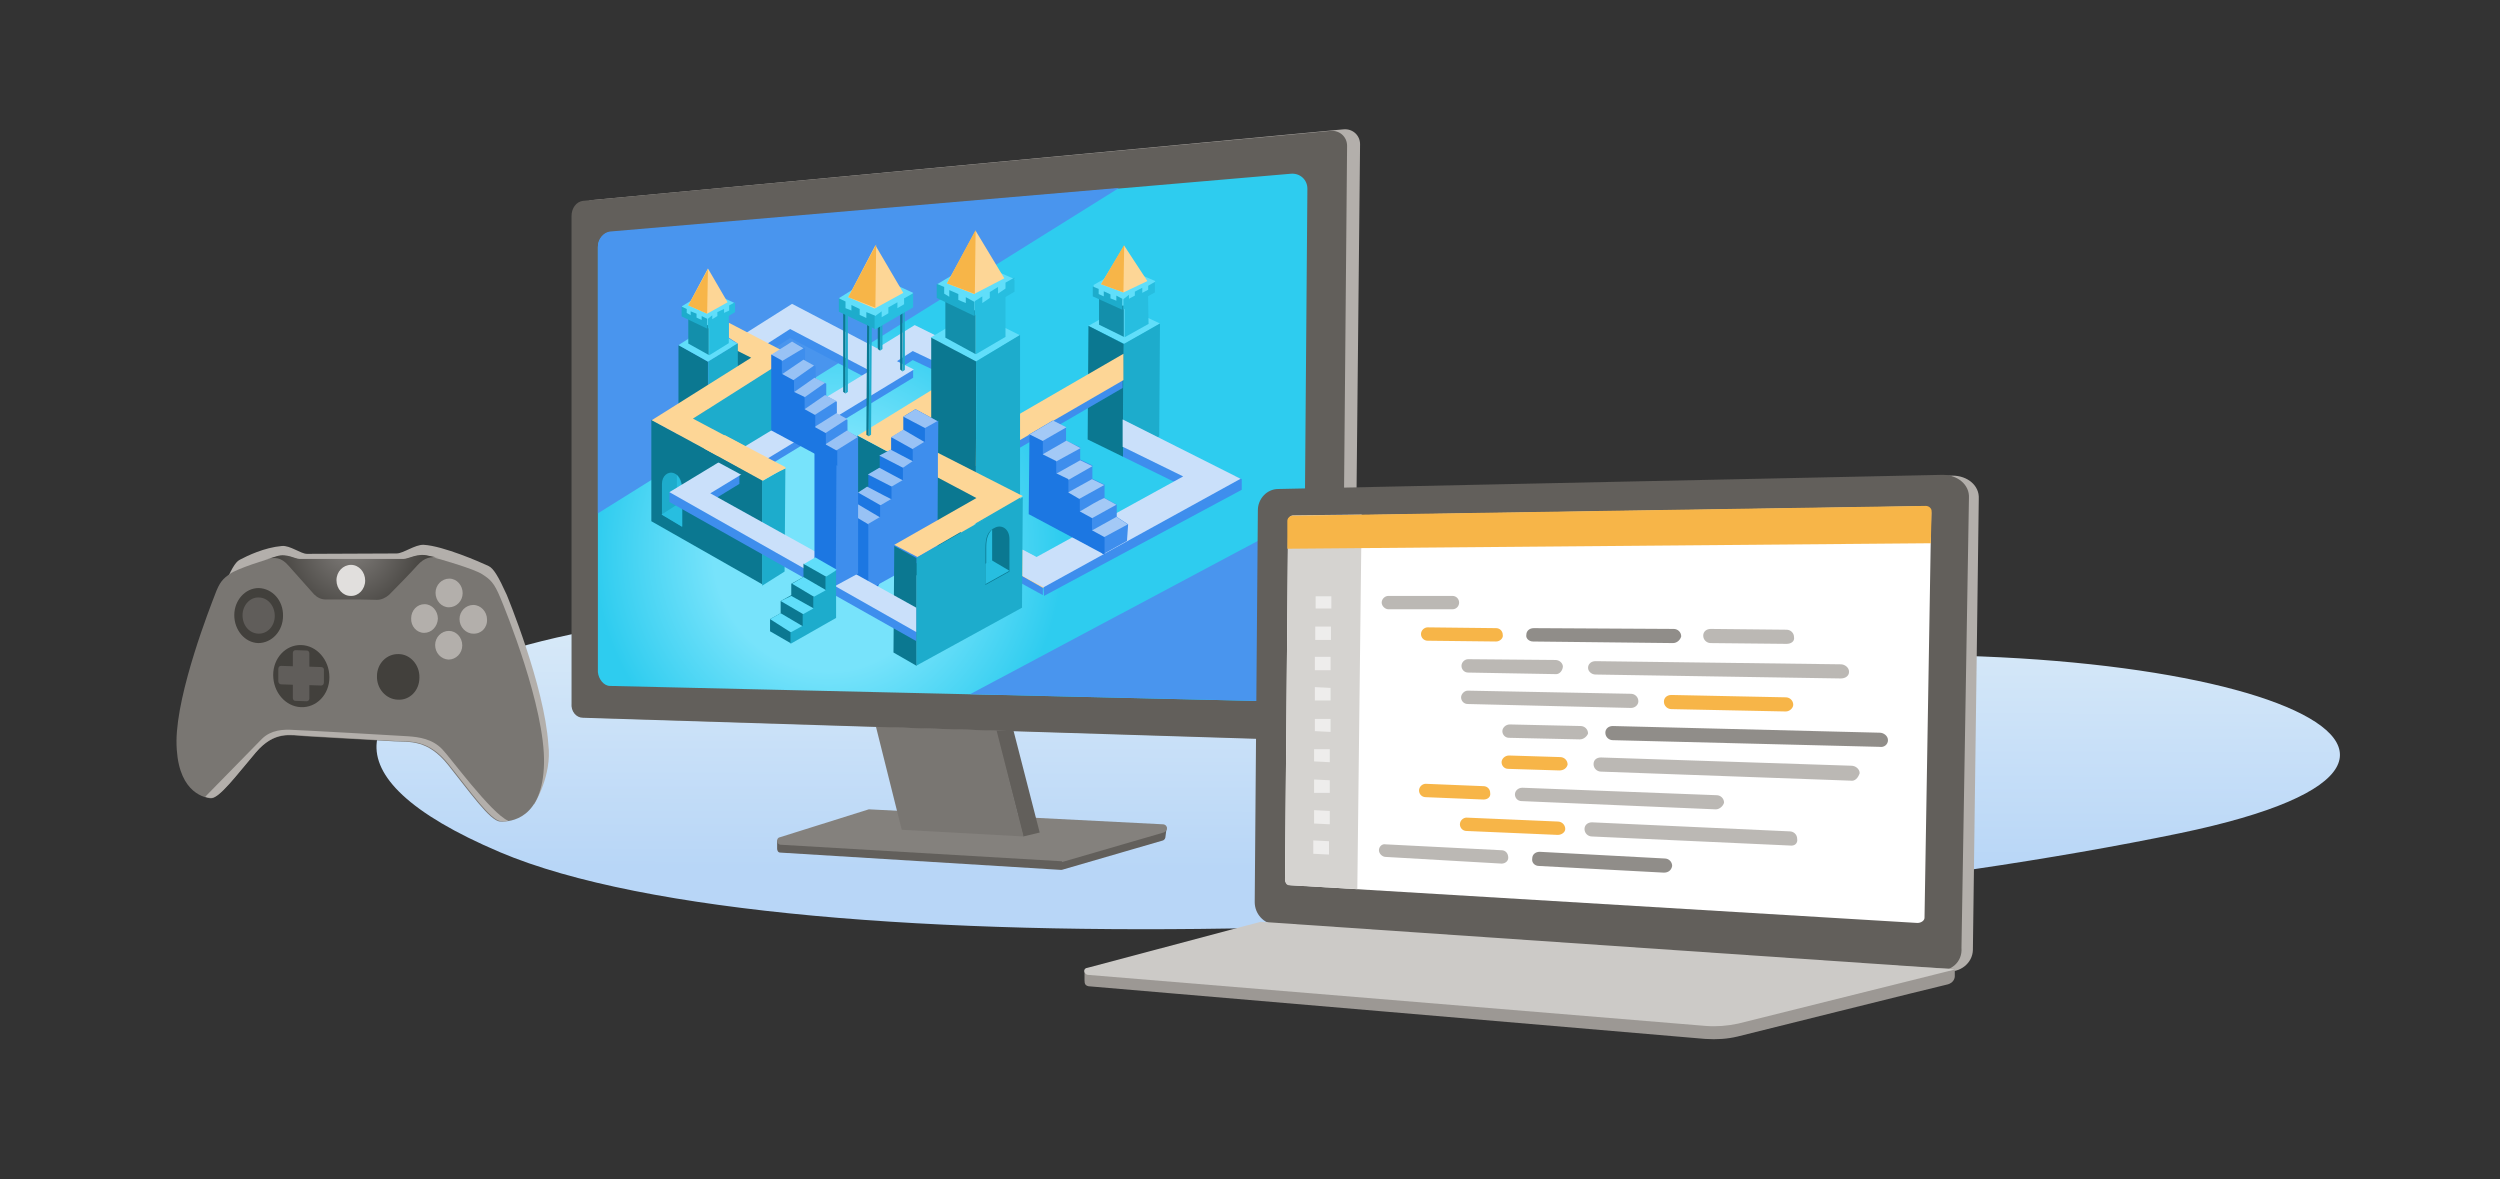 <?xml version="1.0" encoding="utf-8"?>
<!-- Generator: Adobe Illustrator 24.3.0, SVG Export Plug-In . SVG Version: 6.00 Build 0)  -->
<svg version="1.1" id="Layer_1" xmlns="http://www.w3.org/2000/svg" xmlns:xlink="http://www.w3.org/1999/xlink" x="0px" y="0px"
	 viewBox="0 0 636 300" style="enable-background:new 0 0 636 300;" xml:space="preserve">
<rect x="0" y="0" width="636" height="300" fill="#333333" stroke="none"/>
<style type="text/css">
	.st0{fill:#625F5B;}
	.st1{fill:#84817D;}
	.st2{fill:#797672;}
	.st3{fill:#BDD8F9;}
	.st4{fill:#81B5F3;}
	.st5{fill:#60A2F0;}
	.st6{fill:#3085E9;}
	.st7{fill:#77E3FB;}
	.st8{fill:#E56B56;}
	.st9{fill:#CCCAC7;}
	.st10{fill:#56534F;}
	.st11{fill:#FFFFFF;}
	.st12{fill:#908D89;}
	.st13{fill:none;stroke:#F7B548;stroke-width:1.187;stroke-miterlimit:10;}
	.st14{fill:#B3AFAB;}
	.st15{fill:#29C3E5;}
	.st16{fill:#179BB8;}
	.st17{fill:#F7B548;}
	.st18{fill:#D5D3D0;}
	.st19{fill:#BBB8B4;}
	.st20{fill:#666666;}
	.st21{fill:#E8A53F;}
	.st22{fill:#E6E4E3;}
	.st23{fill:#FCCF84;}
	.st24{fill:#9C9894;}
	.st25{fill:#F3F3F3;}
	.st26{fill:url(#SVGID_1_);}
	.st27{fill:#8A6FE8;}
	.st28{fill:url(#SVGID_2_);}
	.st29{fill:url(#SVGID_3_);}
	.st30{fill:#522CD5;}
	.st31{fill:url(#SVGID_4_);}
	.st32{fill:url(#SVGID_5_);}
	.st33{fill:url(#SVGID_6_);}
	.st34{fill:url(#SVGID_7_);}
	.st35{fill:url(#SVGID_8_);}
	.st36{fill:url(#SVGID_9_);}
	.st37{fill:#D8CFF7;}
	.st38{fill:#512BD4;}
	.st39{fill:url(#SVGID_10_);}
	.st40{fill:#A08BE8;}
	.st41{fill:#8065E0;}
	.st42{fill:url(#SVGID_11_);}
	.st43{fill:url(#SVGID_12_);}
	.st44{fill:#8C9091;}
	.st45{fill:#1FB1D1;}
	.st46{fill:#ED9583;}
	.st47{fill:#1595B2;}
	.st48{fill:#E86E58;}
	.st49{fill:#F8BB55;}
	.st50{fill:#E29E3B;}
	.st51{fill:#F8B84F;}
	.st52{fill:#28C2D1;}
	.st53{fill:#CF5746;}
	.st54{fill:#FFE5B9;}
	.st55{fill:#0F849E;}
	.st56{fill:#BBF1FD;}
	.st57{fill:#22B5D6;}
	.st58{fill:#5C2D91;}
	.st59{fill:#C5D43B;}
	.st60{fill:#E1EA95;}
	.st61{fill:#D8E8FB;}
	.st62{fill:#8EE8FC;}
	.st63{fill:#DDDBDA;}
	.st64{fill:#A3C9F6;}
	.st65{fill:#DF9B39;}
	.st66{fill:#2980E7;}
	.st67{fill:url(#SVGID_13_);}
	.st68{fill:url(#SVGID_14_);}
	.st69{fill:#4995EE;}
	.st70{fill:#0B7891;}
	.st71{fill:#60DEFA;}
	.st72{fill:#1DACCC;}
	.st73{fill:#138FAB;}
	.st74{fill:#27BEE0;}
	.st75{fill:#3E8EED;}
	.st76{fill:#FDD696;}
	.st77{fill:#CAE0FA;}
	.st78{fill:#1C77E2;}
	.st79{fill:#98C2F5;}
	.st80{fill:#EEEDEC;}
	.st81{fill:#42403C;}
	.st82{fill:#605D5A;}
	.st83{fill:url(#SVGID_15_);}
	.st84{fill:#E1DFDD;}
	.st85{fill:url(#SVGID_16_);}
	.st86{fill:url(#SVGID_17_);}
	.st87{fill:url(#SVGID_18_);}
	.st88{fill:url(#SVGID_19_);}
	.st89{fill:url(#SVGID_20_);}
	.st90{fill:url(#SVGID_21_);}
	.st91{fill:url(#SVGID_22_);}
	.st92{fill:url(#SVGID_23_);}
	.st93{fill:url(#SVGID_24_);}
	.st94{fill:url(#SVGID_25_);}
	.st95{fill:url(#SVGID_26_);}
	.st96{fill:url(#SVGID_27_);}
	.st97{fill:url(#SVGID_28_);}
	.st98{fill:url(#SVGID_29_);}
	.st99{fill:none;}
</style>
<g>
	
		<linearGradient id="SVGID_1_" gradientUnits="userSpaceOnUse" x1="345.456" y1="-329.17" x2="345.636" y2="-249.047" gradientTransform="matrix(1 0 0 -1 0 -108)">
		<stop  offset="0" style="stop-color:#B8D6F7"/>
		<stop  offset="1" style="stop-color:#E1EFF9"/>
	</linearGradient>
	<path class="st26" d="M554.4,212c-128.4,26.6-353.7,36-427.2,4.8c-93.2-39.6,42.1-74.1,130.9-57c75.6,14.7,123.4,13.6,181,8.8
		C563.4,158.1,650.3,192.1,554.4,212z"/>
	<path class="st0" d="M296.8,210.5l-15.1,0.4l-84,2.9v2.1c0,0.4,0.2,1,0.8,1l71.4,4.4c0.2,0,0.2,0,0.2,0l25.8-7.5
		c0.4-0.2,0.6-0.6,0.6-1L296.8,210.5z"/>
	<path class="st1" d="M270,219.1l-71.4-4.2c-1,0-1.3-1.7-0.2-1.9l22.6-7.1h0.2l74.6,3.8c1.3,0,1.5,1.7,0.2,2.1l-25.8,7.5
		C270.2,219.1,270.2,219.1,270,219.1z"/>
	<path class="st0" d="M250.7,175.9l9.6,36.9l4.2-1l-9.2-35.8H250.7z"/>
	<path class="st2" d="M260.4,212.8l-31-1.7l-9-36l30.6,0.8L260.4,212.8z"/>
	<path class="st14" d="M150.6,182.6l189.7,5.9c2.3,0,4.2-1.7,4.2-4L346,36.7c0-2.3-1.9-4-4.2-3.8l-191.2,18
		c-1.7,0.2-2.9,1.9-2.9,3.8v124.4C147.7,181,148.9,182.6,150.6,182.6z"/>
	<path class="st0" d="M148.3,182.6l188.9,5.9c2.3,0,4.2-1.7,4.2-4l1.3-147.4c0-2.3-1.9-4-4.2-3.8L148.3,51.1
		c-1.7,0.2-2.9,1.9-2.9,3.8v124C145.2,181,146.6,182.6,148.3,182.6z"/>
	
		<radialGradient id="SVGID_2_" cx="-621.083" cy="284.031" r="2.094" gradientTransform="matrix(36.44 0 0 -38.081 22842.81 10956.383)" gradientUnits="userSpaceOnUse">
		<stop  offset="0.383" style="stop-color:#77E3FB"/>
		<stop  offset="0.784" style="stop-color:#2ECCEF"/>
	</radialGradient>
	<path class="st28" d="M155.2,174.5l172.2,4c2.3,0,4.2-1.7,4.2-4l1-126.5c0-2.3-1.9-4-4.2-3.8L155.2,59.1c-1.7,0.2-3.1,1.9-3.1,3.8
		v108.1C152.3,172.8,153.6,174.5,155.2,174.5z"/>
	<path class="st69" d="M284.7,47.8L155.2,58.9c-1.7,0.2-3.1,1.9-3.1,3.8v67.9L284.7,47.8z"/>
	<path class="st69" d="M246.8,176.6l80.8,1.9c2.3,0,4.2-1.7,4.2-4l0.4-43.4L246.8,176.6z"/>
	<path class="st70" d="M186,87.6l6.3-0.4v8l-6.3,0.4V87.6z"/>
	<path class="st71" d="M276.9,82.9l9.2,4.6l9-5.2l-9.4-4.4L276.9,82.9z"/>
	<path class="st70" d="M276.9,82.9l9,4.6l-0.2,28.7l-9-4.4L276.9,82.9z"/>
	<path class="st72" d="M295.1,82.3l-9.2,5.2l-0.2,28.7l9.2-5.2L295.1,82.3z"/>
	<path class="st73" d="M279.6,72.3l6.3,2.3v11.1l-6.3-3.1V72.3z"/>
	<path class="st74" d="M292,72.1l-5.9,3.4v10.3l6.1-3.4L292,72.1z"/>
	<path class="st75" d="M268.7,145.1l-26.4-12.4l5.9-3.4v-2.5l-8-1.7l45.4-26.4v-2.3l-56.5,26.4v2.5l7.3,3.8l-5.4,1v2.5l34.3,18.8
		v-3.6L268.7,145.1z"/>
	<path class="st76" d="M271.5,146l-29.1-15.5l5.9-3.4l-7.7-4.2l45.2-26.2v-6.7L229,122.9l7.7,4l-5.9,3.6l23.9,13l10.7,6.1L271.5,146
		z"/>
	<path class="st75" d="M187.9,88.2l13.6-8.6l21.6,11.3l9.6-5.9l11.5,5.7l-5.9,3.8l-6.1-2.9l-9.2,5.9l-22-11.5l-8.4,5.4L187.9,88.2z"
		/>
	<path class="st77" d="M187.9,85.9l13.6-8.6l21.6,11.3l9.6-5.9l11.5,5.7l-5.9,3.8l-6.1-2.9l-9.2,5.9l-22-11.5l-8.4,5.4L187.9,85.9z"
		/>
	<path class="st70" d="M172.6,87.8l7.5,4.2v26l-7.5-4.4V87.8z"/>
	<path class="st72" d="M187.7,87.3l-7.5,4.6v26.4l7.5-4.6V87.3z"/>
	<path class="st72" d="M204,88.8v22.4l-28.5,17.6V107L204,88.8z"/>
	<path class="st70" d="M165.7,106.8v25.8l28.3,16.1v-26.6L165.7,106.8z"/>
	<path class="st72" d="M199.8,119l-5.9,3.4v26.6l5.7-3.6L199.8,119z"/>
	<path class="st70" d="M218.1,110.8v27l26.2,14.9l0.2-27.9L218.1,110.8z"/>
	<path class="st76" d="M239,98v7.7l-9.6,4.6l20.9,11.1l-6.1,3.4l-26-14L239,98z"/>
	<path class="st71" d="M236.7,85.9l11.5,6.1l11.3-6.7l-11.9-5.9L236.7,85.9z"/>
	<path class="st70" d="M236.9,85.9l11.5,6.1l-0.2,37.3l-11.3-6.5V85.9z"/>
	<path class="st72" d="M259.5,85.2l-11.1,6.7l-0.2,41.5l11.3-6.1V85.2z"/>
	<path class="st73" d="M240.5,71.4l7.7,4v14.7l-7.7-4.2V71.4z"/>
	<path class="st74" d="M255.8,72.1l-7.5,4.4v13.6l7.5-4.4V72.1z"/>
	<path class="st78" d="M215.3,130.1l2.7-1.7v-2.9l2.9-1.7v-3.1l2.9-1.7v-3.1l2.9-1.5v-3.1l3.1-1.9V106l3.1-1.9l5.7,3.1l-5.2,16.5
		l-12.1,30.8l-6.3-3.1L215.3,130.1z"/>
	<path class="st79" d="M223.7,119l-2.9,1.7l9.8,5l1.7-1.9v-0.2L223.7,119z M218.1,128.2v0.2l-2.7,1.7l7.7,4.6l2.1-2.3L218.1,128.2z
		 M238.6,107.2l-5.7-3.1l-3.1,1.9l8,4.2L238.6,107.2z M229.8,109.3l-3.1,1.9l8.6,4.8l1-2.9L229.8,109.3z M220.6,123.8l-2.3,1.5
		l8.8,5l2.1-2.1C226.4,126.9,223.3,125.2,220.6,123.8z M226.6,114.4l-2.9,1.5l10.1,5.2l0.8-2.5L226.6,114.4z"/>
	<path class="st75" d="M221,133.2l2.9-1.7v-2.9l2.9-1.7v-3.1l2.9-1.7V119l2.5-1.7v-3.1l3.1-1.9v-3.4l3.4-1.9l-0.2,33.3l-17.6,9.8
		V133.2z"/>
	<path class="st70" d="M227.5,138.9l5.7,3.1v27.4l-5.9-3.4L227.5,138.9z"/>
	<path class="st70" d="M249.3,128l-10.7,5.4v-12.1l10.7,3.8V128z"/>
	<path class="st76" d="M238.6,115.2v6.3l9.8,5.2l-20.9,11.9l5.9,3.1l26.8-15.5L238.6,115.2z"/>
	<path class="st72" d="M168.4,130.9l5.2,3.1v-8.8c0-2.5-0.6-4.2-2.1-4.8c-1.5-0.6-3.1,0.6-3.1,2.7V130.9z"/>
	<path class="st74" d="M173.5,125v3.8l-1.3-0.8v-7.1C173,121.7,173.5,123.2,173.5,125z"/>
	<path class="st74" d="M172.2,128.4l1.3,0.8v4.8l-5.2-3.1L172.2,128.4z"/>
	<path class="st76" d="M201.5,90.5l-16.1-8.4v3.8l2.3,1.5v1.9l3.4,1.7l-25.3,15.9l27.9,15.1l6.3-2.9l-23.7-12.6L201.5,90.5z"/>
	<path class="st75" d="M233.1,155l-50.9-28.3l5.9-3.6v-2.3l8-2.7l36.2-22V94l-62,31.2v2.5l62.8,35.4V155z"/>
	<path class="st77" d="M233.1,154.6l-52.4-29.1L232.5,94l-5.9-2.9l-56.3,34.1l62.8,35.6V154.6z"/>
	<path class="st75" d="M218.3,111.2l-2.7-1.5v-2.9l-2.7-1.5v-3.1l-2.7-1.5v-3.1l-2.7-1.3v-3.1l-2.7-1.5v-3.1l-2.9-1.5l-5.4,3.1
		l12.1,24.5l4,34.3l5.7-3.1L218.3,111.2z"/>
	<path class="st79" d="M209.9,100.5l2.9,1.5l-5.9,3.8l-2.5-1.5L209.9,100.5z"/>
	<path class="st79" d="M215.5,109.5l2.7,1.7l-7.7,4.8l-1.9-2.1L215.5,109.5z"/>
	<path class="st79" d="M196.1,90.3l5.4-3.4l2.9,1.7l-5.7,3.4L196.1,90.3z"/>
	<path class="st79" d="M204.4,91.5l2.7,1.5l-5.4,3.8l-2.9-1.5L204.4,91.5z"/>
	<path class="st79" d="M212.8,105.1l2.7,1.5l-7.7,5l-1.7-2.3C207.8,108.3,210.7,106.4,212.8,105.1z"/>
	<path class="st79" d="M207.2,96.1l2.7,1.3l-5.4,3.8l-2.7-1.3L207.2,96.1z"/>
	<path class="st78" d="M212.8,114.6l-2.7-1.5v-2.9l-2.7-1.5v-3.1l-2.7-1.5V101l-2.7-1.3v-2.9l-3.1-1.7v-3.4l-2.7-1.5v19.3l16.8,9
		V114.6z"/>
	<path class="st78" d="M212.8,117.3l-0.2,32.5l-5.4-3.1v-32.5L212.8,117.3z"/>
	<path class="st70" d="M215.1,100.1l-0.6-0.4V78.5l0.6,0.4V100.1z"/>
	<path class="st72" d="M215.1,100.1l0.6-0.4V78.1l-0.6,0.4V100.1z"/>
	<path class="st70" d="M221,111l-0.6-0.4l0.2-29.1l0.6,0.4L221,111z"/>
	<path class="st72" d="M221,111l0.6-0.4l0.2-29.1l-0.6,0.2L221,111z"/>
	<path class="st70" d="M229.6,94.5L229,94V73.1l0.6,0.4V94.5z"/>
	<path class="st72" d="M229.6,94.5l0.6-0.4V73.9l-0.4,0.6L229.6,94.5z"/>
	<path class="st70" d="M223.9,89.2l-0.6-0.4V68.1l0.6,0.4V89.2z"/>
	<path class="st72" d="M223.9,89.2l0.6-0.4V67.4l-0.6,0.6V89.2z"/>
	<path class="st71" d="M213.5,75.8l9.2-5.7l9.6,4.4l-1.3,3.8l-8.6,4.4l-8.6-3.8L213.5,75.8z"/>
	<path class="st72" d="M220.4,79.4v1.5l-1.7-0.8v-1.5l-2.1-1V79l-1.5-0.6v-1.7l-1.7-0.8v3.4l9.2,4.4v-3.4L220.4,79.4z"/>
	<path class="st74" d="M224.3,79.2v1.5l1.7-1v-1.5l2.3-1.3v1.5l1.7-1v-1.5l2.3-1.3v3.6l-9.8,5.7v-3.4L224.3,79.2z"/>
	<path class="st76" d="M215.8,75.6l6.7,2.9l7.3-4l-7.1-12.1L215.8,75.6z"/>
	<path class="st17" d="M215.8,75.6l6.9,2.7l0.2-16.1L215.8,75.6z"/>
	<path class="st75" d="M285.7,116.2l15.3,7.5l-35.8,19.3l0.4,8.6l50.3-27v-2.7l-29.9-12.6L285.7,116.2z"/>
	<path class="st77" d="M285.7,113.7l15.3,7.5l-37.3,20.5l-3.6-1.9v6.7l5.4,2.9l50.1-27.6l-30-15.1V113.7z"/>
	<path class="st75" d="M287,133.4l-2.9-1.9v-3.1l-3.1-1.7v-3.4l-3.1-1.5v-3.4l-3.1-1.5v-3.1l-3.6-1.7v-3.4l-3.4-1.7l-6.1,3.6l5.9,17
		l13,13.4l6.1-3.4L287,133.4z"/>
	<path class="st64" d="M277.8,121.9l3.1,1.5l-6.5,3.6l-3.1-1.5L277.8,121.9z"/>
	<path class="st64" d="M284,131.5l2.9,1.9l-6.3,3.4l-3.8-1.3L284,131.5z"/>
	<path class="st64" d="M261.8,110.6l6.1-3.6l3.4,1.7l-8,4.6L261.8,110.6z"/>
	<path class="st64" d="M271.3,112.1l3.6,1.9l-7.3,4l-3.6-1.7L271.3,112.1z"/>
	<path class="st64" d="M280.9,126.7l3.1,1.7l-6.5,3.6l-3.1-1.7C276.9,128.8,279.8,127.1,280.9,126.7z"/>
	<path class="st64" d="M274.8,117.1l3.1,1.5l-7.7,4.4l-2.9-1.7L274.8,117.1z"/>
	<path class="st78" d="M280.9,136.6l-3.1-1.7v-3.1l-3.1-1.7v-3.1l-2.9-1.7v-3.4l-3.1-1.5v-3.1l-3.4-1.7v-3.4l-3.4-1.7l-0.2,20.3
		l19.3,10.3V136.6z"/>
	<path class="st70" d="M182.7,116l11.3,6.1l-1.5,0.8l-12.4-6.7L182.7,116z"/>
	<path class="st70" d="M195.9,160.6v-3.1l2.7-1.5v-3.1l2.7-1.5v-2.9l3.1-1.7v-3.4l2.3,0.8l4.8,2.5l-3.1,11.9l-7.3,5L195.9,160.6z"/>
	<path class="st71" d="M198.6,156l-2.7,1.5l6.9,4.4l2.1-1.9l-0.2-0.4L198.6,156z"/>
	<path class="st71" d="M212.8,144.9l-5.4-3.1l-2.9,1.7l6.7,3.8L212.8,144.9z"/>
	<path class="st71" d="M204.4,146.8l-2.9,1.7l5.7,3.4l3.4-1.5L204.4,146.8z"/>
	<path class="st71" d="M201.3,151.6l-2.7,1.3l6.5,3.8l2.3-1.7L201.3,151.6z"/>
	<path class="st72" d="M201.1,163.8v-2.9l3.1-1.7v-2.9l2.7-1.5v-2.9l3.1-1.7v-3.4l2.7-1.7v12.1L201.1,163.8z"/>
	<path class="st76" d="M179.1,114.1l14.9,8.2l5.9-3.4l-15.5-8.2L179.1,114.1z"/>
	<path class="st71" d="M172.6,87.8l7.5,4.2l7.5-4.6l-7.5-4.4L172.6,87.8z"/>
	<path class="st73" d="M175.1,77.3l5.2,2.9v10.1l-5.2-2.9V77.3z"/>
	<path class="st74" d="M185.4,77.9l-5,3.1v9.4l5-3.1V77.9z"/>
	<path class="st72" d="M260.2,126.5l-0.2,28.1l-26.8,14.7v-27.4L260.2,126.5z"/>
	<path class="st70" d="M256.8,145.4l-6.1,3.4v-9.4c0-2.7,0.6-4.4,2.5-5.2c1.7-0.8,3.6,0.4,3.6,2.9V145.4z"/>
	<path class="st74" d="M250.9,139.1v4.4l1.5-0.8v-8C251.4,135.7,250.9,137,250.9,139.1z"/>
	<path class="st74" d="M252.4,142.6l-1.7,0.8v5.2l6.1-3.4L252.4,142.6z"/>
	<path class="st71" d="M238.4,72.3l9.6-5.7l10.1,4.4l-1.3,3.8l-9,4.2l-9-3.6L238.4,72.3z"/>
	<path class="st72" d="M245.7,75.6v1.5l-1.9-0.8v-1.5l-2.3-1v1.7l-1.3-0.8v-1.7l-1.9-0.8v3.6l9.6,4.6v-3.6L245.7,75.6z"/>
	<path class="st74" d="M249.9,75.4v1.7l1.9-1.3v-1.5l2.1-1.3v1.7l1.9-1.3v-1.5l2.3-1.3v3.6L248,80.2v-3.6L249.9,75.4z"/>
	<path class="st76" d="M240.9,72.1l6.9,2.7l7.7-4l-7.3-12.1L240.9,72.1z"/>
	<path class="st17" d="M240.9,72.1l7.1,2.7l0.2-16.3L240.9,72.1z"/>
	<path class="st71" d="M173.5,77.9l6.5-4l6.7,3.1l-0.8,2.7l-6.1,3.1l-6.1-2.5L173.5,77.9z"/>
	<path class="st72" d="M178.5,80.4v1l-1.3-0.6v-1l-1.5-0.6v1l-1-0.6v-1l-1.3-0.6v2.5l6.5,3.1v-2.5L178.5,80.4z"/>
	<path class="st74" d="M181.2,80.2v1l1.3-0.8v-1l1.7-0.8v1l1.3-0.6v-1.3l1.5-0.8v2.5l-6.9,4.2v-2.5L181.2,80.2z"/>
	<path class="st76" d="M175.1,77.7l4.8,2.1l5.2-2.9l-5-8.6L175.1,77.7z"/>
	<path class="st17" d="M175.1,77.7l4.8,2.1l0.2-11.3L175.1,77.7z"/>
	<path class="st71" d="M278.2,72.5l7.7-4.4l8,3.4l-1.3,2.9l-6.9,3.4l-7.1-2.9L278.2,72.5z"/>
	<path class="st72" d="M284,75.2v1.3l-1.5-0.6v-1l-1.7-0.8v1.3l-1.3-0.6v-1.3l-1.5-0.6v2.5l7.5,3.4V76L284,75.2z"/>
	<path class="st74" d="M287.2,75v1l1.5-0.8v-1l1.9-1v1.3l1.5-0.8v-1l1.7-1v2.7l-8,4.4v-2.7L287.2,75z"/>
	<path class="st76" d="M280.1,72.3l5.7,2.1l6.1-2.9l-5.9-9L280.1,72.3z"/>
	<path class="st17" d="M280.1,72.3l5.7,2.1l0.2-12.1L280.1,72.3z"/>
	<path class="st14" d="M494.9,247.1l-168.6-11.7c-2.9-0.2-5.2-2.7-5.2-5.7l0.8-99.7c0-2.9,2.3-5.4,5.2-5.4l169.6-3.6
		c3.8,0,6.9,2.5,6.7,5.9l-1.5,114.8C501.8,245,498.7,247.6,494.9,247.1z"/>
	<path class="st0" d="M492.4,246.9l-168-11.7c-2.9-0.2-5.2-2.7-5.2-5.7l0.8-99.7c0-2.9,2.3-5.4,5.2-5.4l169-3.6
		c3.8,0,6.9,2.5,6.7,5.9l-1.9,114.4C499.3,244.8,496.2,247.4,492.4,246.9z"/>
	<path class="st11" d="M487.8,234.8l-159.4-9.6c-0.8,0-1.5-0.8-1.5-1.5l0.8-90.9c0-0.8,0.6-1.5,1.5-1.5l160.2-2.5
		c1,0,1.9,0.6,1.9,1.7l-1.7,102.8C489.7,234.2,488.7,234.8,487.8,234.8z"/>
	<path class="st24" d="M275.9,249.4c0-1.3,0-2.1,0-2.5c0-0.4,44.6-9.6,44.6-9.6l176.8,9.2v1.9c0,0,0,1.7-2.1,2.1
		c-1.9,0.4-53.2,13.2-53.2,13.2c-2.5,0.6-5.2,0.8-8.2,0.6l-156.9-13.4C276.1,250.7,275.9,250.3,275.9,249.4z"/>
	<path class="st9" d="M276.7,248L434,261c2.7,0.2,5.4,0,8.2-0.6l55.3-13.8l-176.8-12.1l-44,11.7C275.4,246.3,275.7,247.8,276.7,248z
		"/>
	<path class="st19" d="M369.5,155h-16.3c-0.8,0-1.7-0.8-1.7-1.7s0.8-1.7,1.7-1.7h16.3c1,0,1.7,0.8,1.7,1.7S370.5,155,369.5,155z"/>
	<path class="st19" d="M454.5,163.8l-19.3-0.2c-1,0-1.9-0.8-1.9-1.9c0-1,0.8-1.7,1.9-1.7l19.3,0.2c1,0,1.9,0.8,1.9,1.9
		C456.6,163.2,455.6,163.8,454.5,163.8z"/>
	<path class="st12" d="M425.6,163.6l-35.6-0.4c-1,0-1.9-0.8-1.7-1.7c0-1,0.8-1.7,1.9-1.7l35.6,0.2c1,0,1.9,0.8,1.9,1.9
		C427.5,162.7,426.7,163.6,425.6,163.6z"/>
	<path class="st17" d="M380.6,163.2l-17.4-0.2c-1,0-1.7-0.8-1.7-1.7s0.8-1.7,1.7-1.7l17.4,0.2c1,0,1.7,0.8,1.7,1.7
		C382.5,162.3,381.6,163.2,380.6,163.2z"/>
	<path class="st19" d="M468.3,172.6l-62.4-1c-1,0-1.9-0.8-1.9-1.7c0-1,0.8-1.7,1.9-1.7l62.4,0.8c1,0,2.1,0.8,2.1,1.9
		C470.4,172,469.4,172.6,468.3,172.6z"/>
	<path class="st19" d="M395.9,171.5l-22.4-0.4c-1,0-1.7-0.8-1.7-1.7s0.8-1.7,1.7-1.7l22.2,0.2c1,0,1.9,0.8,1.9,1.7
		C397.5,170.7,396.7,171.5,395.9,171.5z"/>
	<path class="st17" d="M454.3,181l-29.1-0.6c-1,0-1.9-0.8-1.9-1.9c0-1,0.8-1.7,1.9-1.7l29.1,0.6c1,0,1.9,0.8,1.9,1.9
		C456.2,180.1,455.3,181,454.3,181z"/>
	<path class="st19" d="M414.9,180.1l-41.5-1c-1,0-1.7-0.8-1.7-1.7c0-0.8,0.8-1.7,1.7-1.7l41.5,0.8c1,0,1.9,0.8,1.9,1.9
		C416.8,179.3,416,180.1,414.9,180.1z"/>
	<path class="st12" d="M410.3,188.3c-1,0-1.9-0.8-1.9-1.9c0-1,0.8-1.7,1.9-1.7l67.9,1.7c1,0,2.1,0.8,2.1,1.9s-1,1.9-2.1,1.7
		L410.3,188.3z"/>
	<path class="st19" d="M401.9,188.1l-18-0.4c-1,0-1.7-0.8-1.7-1.7c0-0.8,0.8-1.7,1.9-1.7l18,0.4c1,0,1.9,0.8,1.9,1.9
		C403.8,187.2,403,188.1,401.9,188.1z"/>
	<path class="st19" d="M470.8,198.6l-63.5-2.3c-1,0-1.9-0.8-1.9-1.9s0.8-1.7,1.9-1.7l63.7,2.1c1,0,2.1,0.8,2.1,1.9
		C472.7,197.9,471.9,198.8,470.8,198.6z"/>
	<path class="st17" d="M396.7,196l-13-0.4c-1,0-1.7-0.8-1.7-1.7c0-0.8,0.8-1.7,1.9-1.7l13,0.4c1,0,1.9,0.8,1.9,1.9
		C398.6,195.4,397.8,196,396.7,196z"/>
	<path class="st19" d="M436.5,205.9l-49.4-2.1c-1,0-1.7-0.8-1.7-1.7s0.8-1.7,1.9-1.7l49.4,1.9c1,0,1.9,0.8,1.9,1.9
		C438.4,205,437.5,205.9,436.5,205.9z"/>
	<path class="st17" d="M377.4,203.4l-14.7-0.6c-1,0-1.7-0.8-1.7-1.7s0.8-1.7,1.7-1.7l14.7,0.6c1,0,1.7,0.8,1.7,1.7
		C379.3,202.7,378.5,203.4,377.4,203.4z"/>
	<path class="st19" d="M455.3,215.1l-50.3-2.3c-1,0-1.9-0.8-1.9-1.9c0-1,0.8-1.7,1.9-1.7l50.3,2.3c1,0,1.9,0.8,1.9,1.9
		C457.4,214.5,456.6,215.3,455.3,215.1z"/>
	<path class="st17" d="M396.3,212.4l-23.2-1c-1,0-1.7-0.8-1.7-1.7s0.8-1.7,1.7-1.7l23.2,1c1,0,1.9,0.8,1.9,1.9
		C398.2,211.7,397.3,212.4,396.3,212.4z"/>
	<path class="st12" d="M423.3,222l-31.8-1.7c-1,0-1.9-0.8-1.7-1.9c0-1,0.8-1.7,1.9-1.7l31.8,1.7c1,0,1.9,0.8,1.9,1.9
		C425.2,221.4,424.4,222,423.3,222z"/>
	<path class="st19" d="M382,219.7l-29.5-1.7c-0.8,0-1.7-0.8-1.7-1.7s0.8-1.7,1.7-1.5l29.5,1.5c1,0,1.7,0.8,1.7,1.9
		C383.7,219.1,382.9,219.7,382,219.7z"/>
	<path class="st18" d="M346.4,130.9l-17.4,0.2c-0.6,0-1.3,0.6-1.3,1.3l-0.8,91.5c0,0.6,0.4,1.3,1,1.3l17.4,1L346.4,130.9z"/>
	<path class="st80" d="M338.7,154.8h-4v-3.1h4V154.8z"/>
	<path class="st80" d="M334.6,159.4l0,3.4l4,0l0-3.4L334.6,159.4z"/>
	<path class="st80" d="M338.5,170.5h-4v-3.4h4V170.5z"/>
	<path class="st80" d="M338.5,178.2h-4v-3.4l4,0.2V178.2z"/>
	<path class="st80" d="M338.5,186.2l-4-0.2v-3.1h4V186.2z"/>
	<path class="st80" d="M338.3,193.9l-4-0.2v-3.1h4V193.9z"/>
	<path class="st80" d="M338.3,201.7h-4v-3.4l4,0.2V201.7z"/>
	<path class="st80" d="M338.3,209.7l-4-0.2v-3.4l4,0.2V209.7z"/>
	<path class="st80" d="M338.1,217.4l-4-0.2v-3.4l4,0.2V217.4z"/>
	<path class="st17" d="M491.2,138.2l0.2-8.2c0-0.6-0.6-1.3-1.5-1.3l-161.1,2.5c-0.6,0-1.3,0.6-1.3,1.3v7.1L491.2,138.2z"/>
	<g>
		<path class="st14" d="M124.3,144c-2.1-1-11.5-5.1-16.5-5.4c-2.2-0.1-5.2,2.2-6.9,2.2c-1,0-21.8,0.1-22.8,0.1c-1.6,0-4.3-2.2-6.4-2
			c-4.5,0.4-8.8,2.5-10.7,3.5c-1.2,0.6-2.3,2.7-4,6.7l78.9,55.5c0,0,4.6-7.3,3.6-15.2c-1-15-10.6-38.1-10.6-38.1
			C126.9,146.9,125.6,144.6,124.3,144z"/>
		<path class="st2" d="M127.3,152.1c-1.6-3.9-2.6-4.7-4.6-6c-1.9-1.3-10.7-3.9-13.6-4.6c-2.9-0.8-5.1,0.8-6.5,0.8c-0.9,0-5.6,0-10,0
			c-1.6,0-4.2,0-6.8,0c-4.3,0-8.7,0-9.5,0c-1.3,0-3.3-1.5-5.9-0.7c-2.6,0.7-10.2,3.1-11.9,4.4c-1.7,1.2-2.6,1.9-3.9,5.5
			c-1,2.6-9.6,24.4-9.7,37c0,12.6,6.5,14.3,8.6,14.6c2.1,0.3,6.8-6.1,11.5-11.6c4.8-5.6,8.8-4.4,12.6-4.2c0.4,0,1,0.1,1.5,0.1
			c4.4,0.3,12.8,0.7,19.6,1.1c0.6,0,1.2,0.1,1.6,0.1c4,0.2,8.5-0.5,13.7,6c5.3,6.6,10.7,14.4,13.3,14.4c2.6,0.1,10.8-0.6,11.1-14.8
			C138.7,180,128.5,154.9,127.3,152.1z"/>
		<path class="st14" d="M112.5,190.6c-2.5-2.6-5.8-3.1-8.8-3.3c-1.1-0.1-27.9-1.6-28.9-1.6c-2.8-0.2-5.8,0-8.1,2.2
			c-1.7,1.7-10.3,10.5-14.5,14.8c0.5,0.2,1,0.3,1.4,0.3c2.1,0.3,6.8-6.1,11.5-11.6c4.8-5.6,8.8-4.4,12.6-4.2
			c0.4,0,22.3,1.3,22.8,1.3c4,0.2,8.5-0.5,13.7,6c5.3,6.6,10.7,14.4,13.3,14.4c1.1,0.2,1.8-0.1,1.8-0.1
			C125,207,114.4,192.5,112.5,190.6z"/>
		<path class="st81" d="M72,156.7c0,3.9-2.9,6.9-6.3,6.9c-3.4-0.1-6.1-3.3-6.1-7.1c0-3.8,2.8-6.9,6.2-6.9
			C69.3,149.7,72.1,152.8,72,156.7z"/>
		<path class="st82" d="M69.9,156.7c0,2.6-1.9,4.6-4.2,4.5c-2.3-0.1-4-2.1-4-4.7c0-2.5,1.9-4.6,4.1-4.5
			C68.1,152,69.9,154.1,69.9,156.7z"/>
		<path class="st81" d="M83.8,172.3c0,4.4-3.3,7.8-7.3,7.6c-3.9-0.2-7-3.8-7-8.2c0-4.3,3.2-7.7,7.1-7.6
			C80.6,164.2,83.8,167.9,83.8,172.3z"/>
		<path class="st14" d="M117.7,150.9c0,2-1.6,3.6-3.5,3.6c-1.9,0-3.4-1.7-3.4-3.7c0-2,1.6-3.6,3.5-3.6
			C116.2,147.2,117.7,148.9,117.7,150.9z"/>
		<path class="st14" d="M117.6,164.2c0,2-1.6,3.6-3.5,3.6c-1.9-0.1-3.4-1.7-3.4-3.7c0-2,1.6-3.6,3.5-3.6
			C116,160.5,117.6,162.1,117.6,164.2z"/>
		<path class="st14" d="M120.4,161.2c-1.9,0-3.5-1.7-3.5-3.7c0-2,1.6-3.6,3.5-3.6c1.9,0,3.5,1.7,3.5,3.7
			C124,159.7,122.4,161.3,120.4,161.2z"/>
		<path class="st14" d="M107.9,161c-1.9,0-3.4-1.7-3.3-3.7c0-2,1.5-3.6,3.4-3.6c1.9,0,3.4,1.7,3.4,3.7
			C111.3,159.4,109.8,161,107.9,161z"/>
		<path class="st81" d="M106.7,172.4c0,3.3-2.5,5.8-5.5,5.6c-3-0.1-5.4-2.8-5.3-6c0-3.2,2.5-5.7,5.5-5.6
			C104.3,166.4,106.8,169.1,106.7,172.4z"/>
		
			<radialGradient id="SVGID_3_" cx="-478.458" cy="-2285.074" r="26.778" gradientTransform="matrix(0.951 5.824299e-03 -5.536729e-03 1 531.614 2425.683)" gradientUnits="userSpaceOnUse">
			<stop  offset="0.162" style="stop-color:#777471"/>
			<stop  offset="0.987" style="stop-color:#33312D"/>
		</radialGradient>
		<path class="st29" d="M109.1,141.4c-2.9-0.8-5.1,0.8-6.5,0.8c-0.9,0-5.6,0-10,0c-1.6,0-4.2,0-6.8,0c-4.3,0-8.7,0-9.5,0
			c-1.3,0-3.3-1.5-5.9-0.7c-0.6,0.2-1.6,0.5-2.6,0.8c2-0.6,3.7-0.6,5.6,1.6c1.4,1.6,4.7,5.3,6.5,7.3c0.8,0.8,1.8,1.3,2.9,1.3l4.5,0
			l4,0l4.6,0.1c1.1,0,2.2-0.5,3.1-1.3c2-2,5.7-5.8,7.2-7.5c1.8-2,3.5-2.3,5.4-1.9C110.5,141.7,109.7,141.5,109.1,141.4z"/>
		<path class="st82" d="M81.7,169.7l-3-0.1l0-3.4c0-0.4-0.3-0.7-0.6-0.7l-2.9-0.1c-0.4,0-0.7,0.3-0.7,0.7l0,3.4l-3-0.1
			c-0.4,0-0.7,0.3-0.7,0.8l0,3.1c0,0.4,0.3,0.8,0.7,0.8l3,0.1l0,3.4c0,0.4,0.3,0.7,0.6,0.7l2.9,0.1c0.4,0,0.7-0.3,0.7-0.7l0-3.4
			l3,0.1c0.4,0,0.7-0.3,0.7-0.8l0-3.1C82.5,170.1,82.2,169.7,81.7,169.7z"/>
		<path class="st84" d="M92.9,147.7c0,2.2-1.7,4-3.7,3.9c-2,0-3.6-1.8-3.6-4c0-2.2,1.7-3.9,3.7-3.9
			C91.3,143.7,92.9,145.5,92.9,147.7z"/>
	</g>
</g>
</svg>
